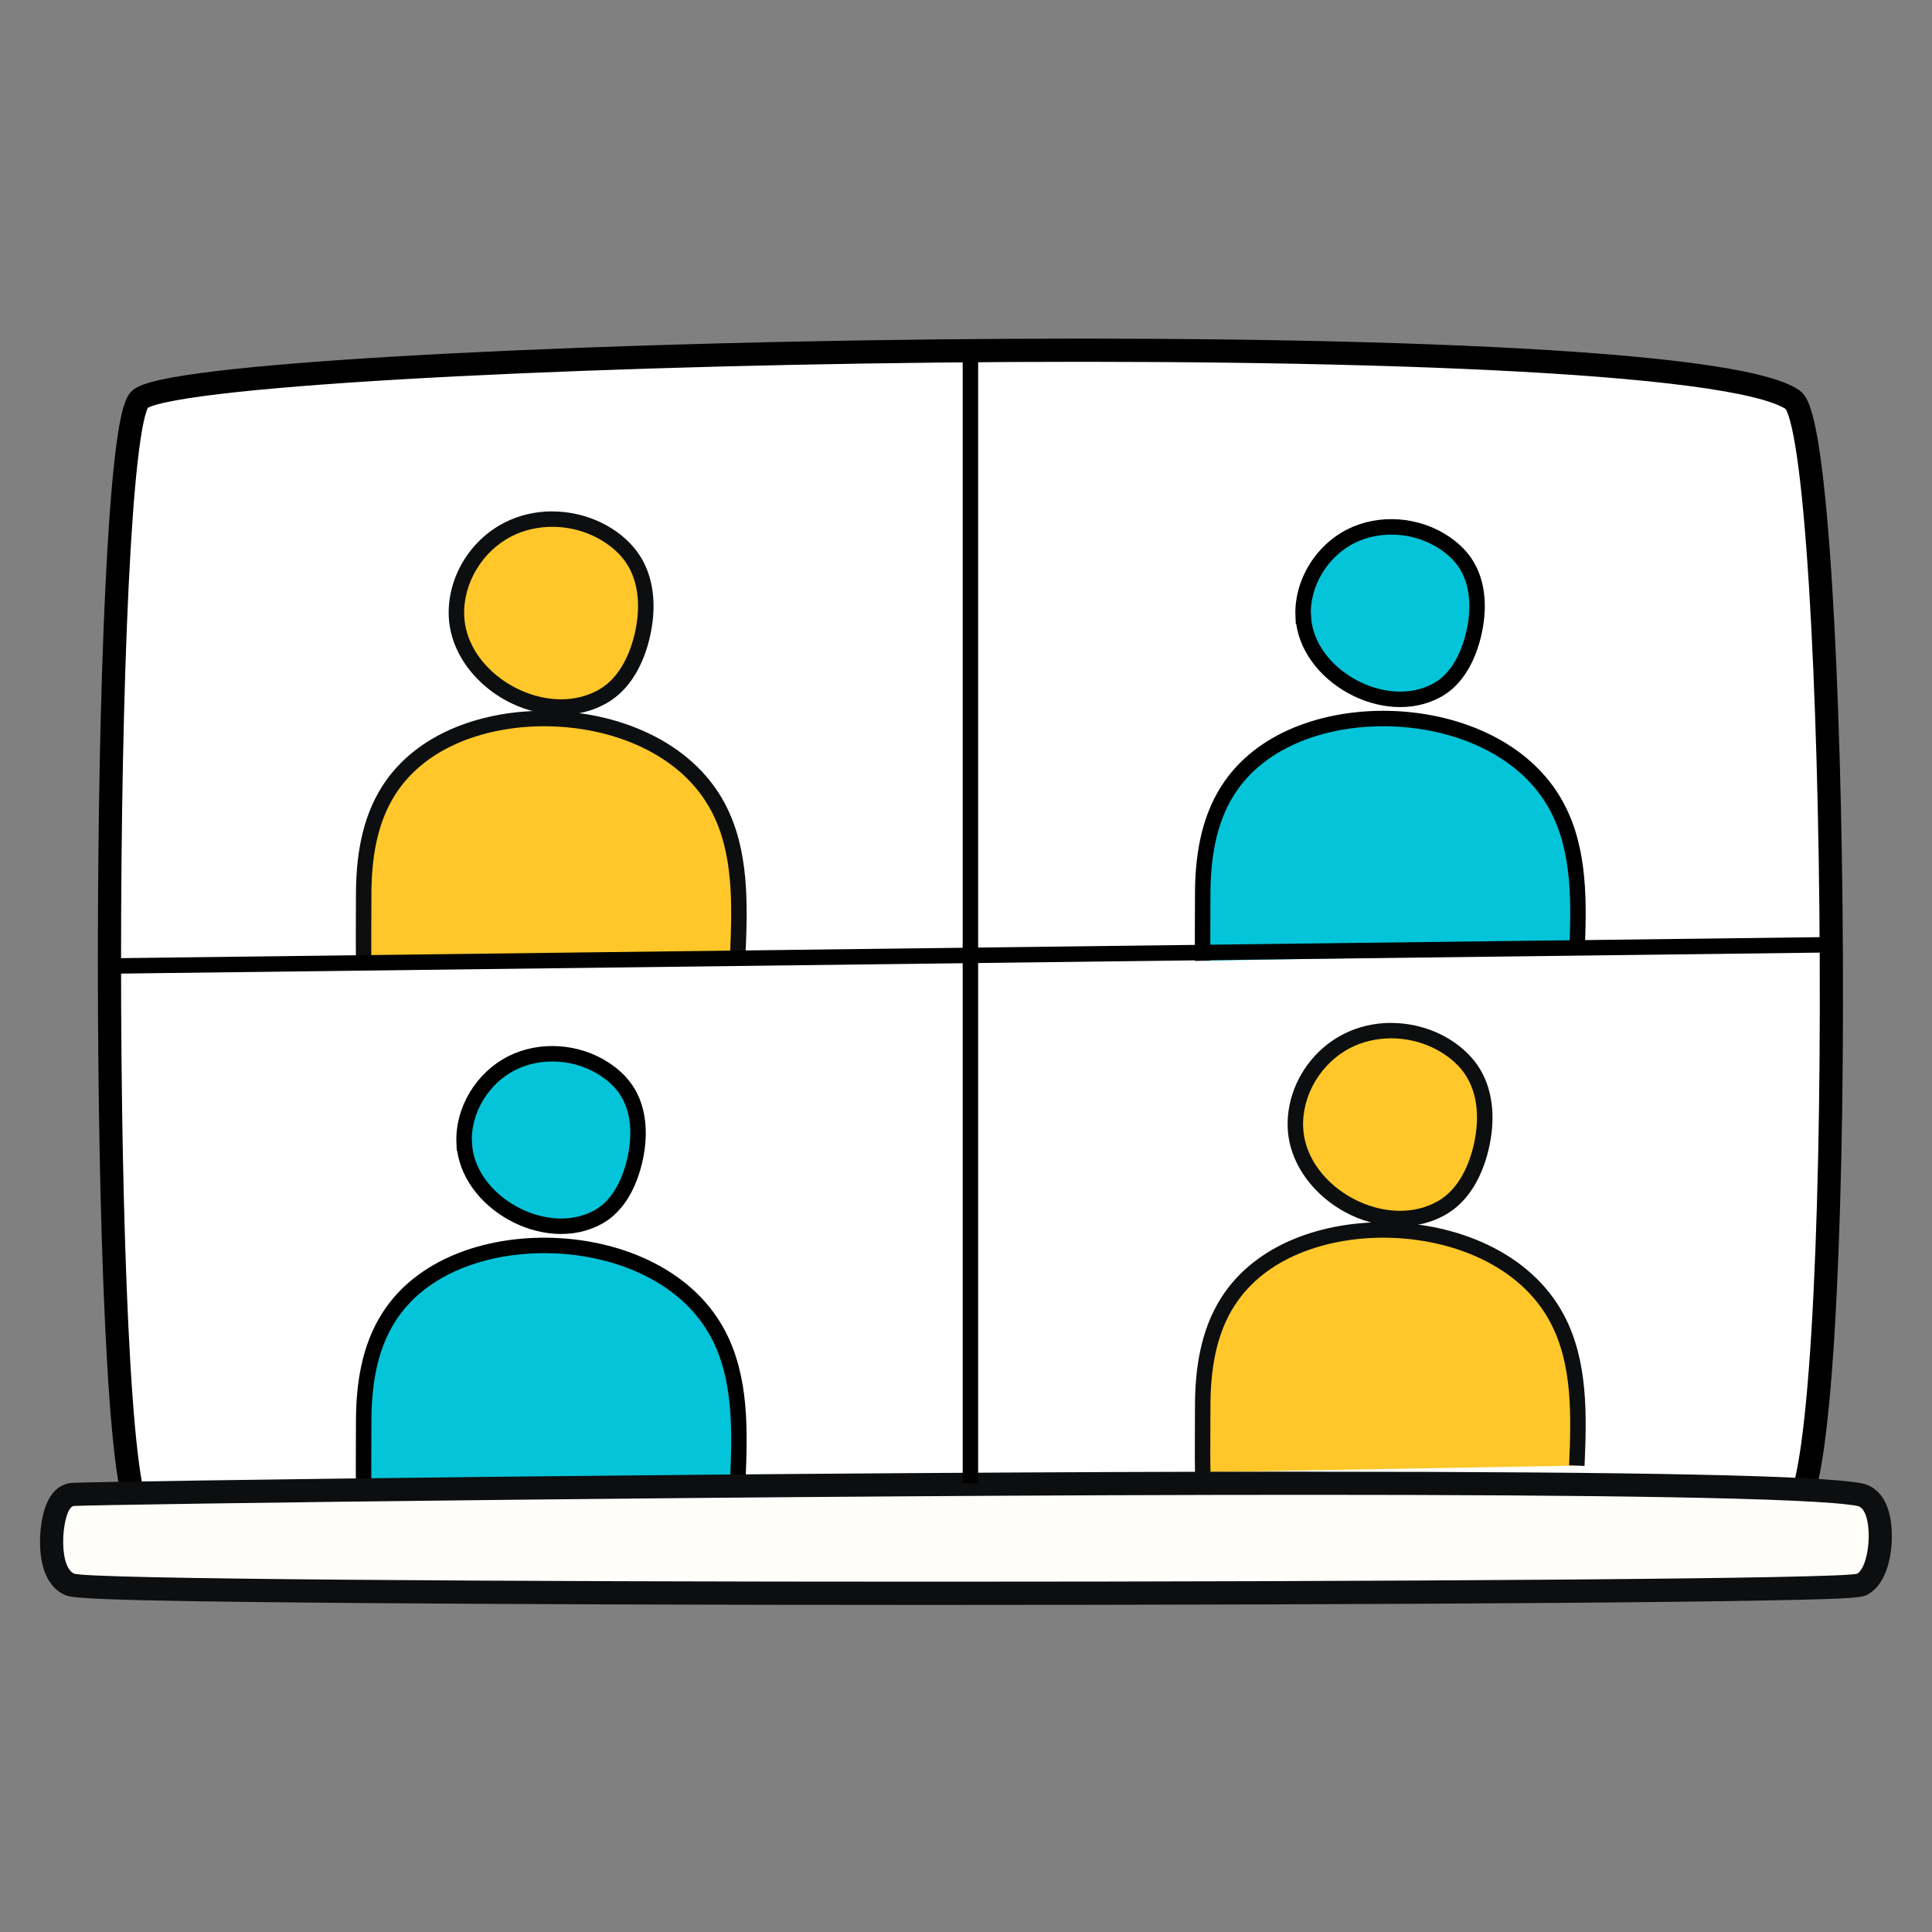 <svg xmlns="http://www.w3.org/2000/svg" id="Layer_1" data-name="Layer 1" viewBox="0 0 250 250"><rect x="0" y="0" width="250" height="250" fill="#808080" stroke="none"/><defs><style>      .cls-1 {        fill: #fffefa;      }      .cls-2, .cls-3 {        fill: #ffc729;      }      .cls-4 {        fill: #0d0e0f;      }      .cls-5, .cls-3, .cls-6 {        stroke-width: 2px;      }      .cls-5, .cls-3, .cls-6, .cls-7 {        stroke-miterlimit: 10;      }      .cls-5, .cls-6, .cls-7 {        stroke: #000;      }      .cls-5, .cls-7 {        fill: #fff;      }      .cls-3 {        stroke: #0d0e0f;      }      .cls-6 {        fill: #04c4d9;      }      .cls-7 {        stroke-width: 3px;      }    </style></defs><path class="cls-7" d="m232,195.5c-6.74,2.84-207.04,6.58-213.98,0-5.17-4.9-5.11-137.86,0-143.75,5.46-6.3,198.87-10.59,213.98,0,6.04,4.23,7.22,140.7,0,143.75Z"></path><g><g><path class="cls-2" d="m72.6,91.5c-7.66,0-13.28-6.17-13.54-11.71-.21-4.55,2.55-9.19,6.71-11.29,1.71-.86,3.68-1.32,5.69-1.32,2.65,0,5.29.79,7.44,2.23,1.18.8,2.15,1.72,2.86,2.74,2.47,3.54,1.87,8,1.28,10.35-.63,2.54-2.03,5.94-5.13,7.67-1.59.88-3.38,1.33-5.31,1.33Z"></path><path class="cls-4" d="m71.46,68.17c2.43,0,4.86.71,6.88,2.06,1,.67,1.91,1.49,2.6,2.48,1.89,2.71,1.93,6.33,1.13,9.54-.7,2.81-2.12,5.63-4.64,7.03-1.49.83-3.15,1.21-4.82,1.21-5.99,0-12.26-4.79-12.54-10.76-.2-4.24,2.37-8.44,6.16-10.35,1.62-.82,3.43-1.21,5.24-1.21m0-2h0c-2.17,0-4.29.49-6.14,1.43-4.57,2.3-7.49,7.22-7.26,12.23.31,6.75,7.11,12.67,14.54,12.67,2.11,0,4.06-.49,5.8-1.46,3.41-1.9,4.93-5.56,5.61-8.3,1.07-4.34.57-8.3-1.44-11.16-.79-1.12-1.83-2.13-3.12-3-2.31-1.55-5.15-2.4-8-2.4h0Z"></path></g><path class="cls-3" d="m47.06,124.32c-.04-1.91,0-6.58,0-8.5,0-4.71.69-9.56,3.26-13.57,4.27-6.68,12.69-9.36,20.47-9.27,8.65.09,17.95,3.64,22.11,11.44,3.04,5.7,2.85,12.56,2.57,19.05"></path></g><g><path class="cls-6" d="m168.63,79.74c-.2-4.24,2.37-8.44,6.16-10.35s8.6-1.52,12.12.85c1,.67,1.91,1.49,2.6,2.48,1.89,2.71,1.93,6.33,1.13,9.54-.7,2.81-2.12,5.63-4.64,7.03-6.82,3.8-17.01-1.92-17.36-9.55Z"></path><path class="cls-6" d="m155.63,124.32c-.04-1.91,0-6.58,0-8.5,0-4.71.69-9.56,3.26-13.57,4.27-6.68,12.69-9.36,20.47-9.27,8.65.09,17.95,3.64,22.11,11.44,3.04,5.7,2.85,12.56,2.57,19.05"></path></g><g><path class="cls-6" d="m60.06,147.92c-.2-4.24,2.37-8.44,6.16-10.35s8.6-1.52,12.12.85c1,.67,1.91,1.49,2.6,2.48,1.89,2.71,1.93,6.33,1.13,9.54-.7,2.81-2.12,5.63-4.64,7.03-6.82,3.8-17.01-1.92-17.36-9.55Z"></path><path class="cls-6" d="m47.06,192.5c-.04-1.91,0-6.58,0-8.5,0-4.71.69-9.56,3.26-13.57,4.27-6.68,12.69-9.36,20.47-9.27,8.65.09,17.95,3.64,22.11,11.44,3.04,5.7,2.85,12.56,2.57,19.05"></path></g><g><g><path class="cls-2" d="m181.17,157.68c-7.66,0-13.28-6.17-13.54-11.71-.21-4.55,2.55-9.19,6.71-11.29,1.71-.86,3.68-1.32,5.69-1.32,2.65,0,5.29.79,7.44,2.23,1.18.8,2.15,1.72,2.86,2.74,2.47,3.54,1.87,8,1.28,10.35-.63,2.54-2.03,5.94-5.13,7.67-1.59.88-3.38,1.33-5.31,1.33Z"></path><path class="cls-4" d="m180.02,134.36c2.43,0,4.86.71,6.88,2.06,1,.67,1.91,1.49,2.6,2.48,1.89,2.71,1.93,6.33,1.13,9.54-.7,2.81-2.12,5.63-4.64,7.03-1.49.83-3.15,1.21-4.82,1.21-5.99,0-12.26-4.79-12.54-10.76-.2-4.24,2.37-8.44,6.16-10.35,1.62-.82,3.43-1.21,5.24-1.21m0-2h0c-2.17,0-4.29.49-6.14,1.43-4.57,2.3-7.49,7.22-7.26,12.23.31,6.75,7.11,12.67,14.54,12.67,2.11,0,4.06-.49,5.8-1.46,3.41-1.9,4.93-5.56,5.61-8.3,1.07-4.34.57-8.3-1.44-11.16-.79-1.12-1.83-2.13-3.12-3-2.31-1.55-5.15-2.4-8-2.4h0Z"></path></g><path class="cls-3" d="m155.63,190.5c-.04-1.91,0-6.58,0-8.5,0-4.71.69-9.56,3.26-13.57,4.27-6.68,12.69-9.36,20.47-9.27,8.65.09,17.95,3.64,22.11,11.44,3.04,5.7,2.85,12.56,2.57,19.05"></path></g><g><path class="cls-1" d="m120.37,206.18c-40.69,0-109.27-.16-111.44-1.2-2.7-1.3-2.35-6.37-1.99-8.21.43-2.17,1.29-3.31,2.55-3.39,3.32-.2,93.17-1.45,159.9-1.45,42.21,0,66.19.49,71.25,1.47.86.17,1.99.84,2.47,3.1.53,2.51.15,6.93-1.9,8.35-.58.4-1.08.74-39.19,1.04-21.83.17-51.59.27-81.65.27Z"></path><path class="cls-4" d="m169.38,193.43c36.01,0,65.35.36,70.97,1.44,2.07.4,1.83,7.48,0,8.75-.98.68-61.28,1.05-119.99,1.05-55.35,0-109.29-.33-110.79-1.05-2.22-1.06-1.46-8.66,0-8.75,3.4-.2,93.04-1.44,159.81-1.44m.02-3v3-3c-66.78,0-156.68,1.25-160,1.45-1.4.08-3.21.95-3.93,4.6-.57,2.88-.62,8.21,2.81,9.85.89.43,1.66.8,36.47,1.09,19.65.16,46.51.26,75.61.26s59.83-.1,81.66-.27c11.73-.09,20.97-.2,27.47-.33,11.45-.22,11.64-.35,12.55-.98,2.74-1.89,3.12-7.02,2.52-9.89-.68-3.23-2.58-4.06-3.65-4.27-5.23-1.01-28.62-1.5-71.51-1.5h0Z"></path></g><line class="cls-5" x1="125.57" y1="45.32" x2="125.57" y2="191.92"></line><line class="cls-5" x1="14.16" y1="125" x2="236.96" y2="122.25"></line></svg>